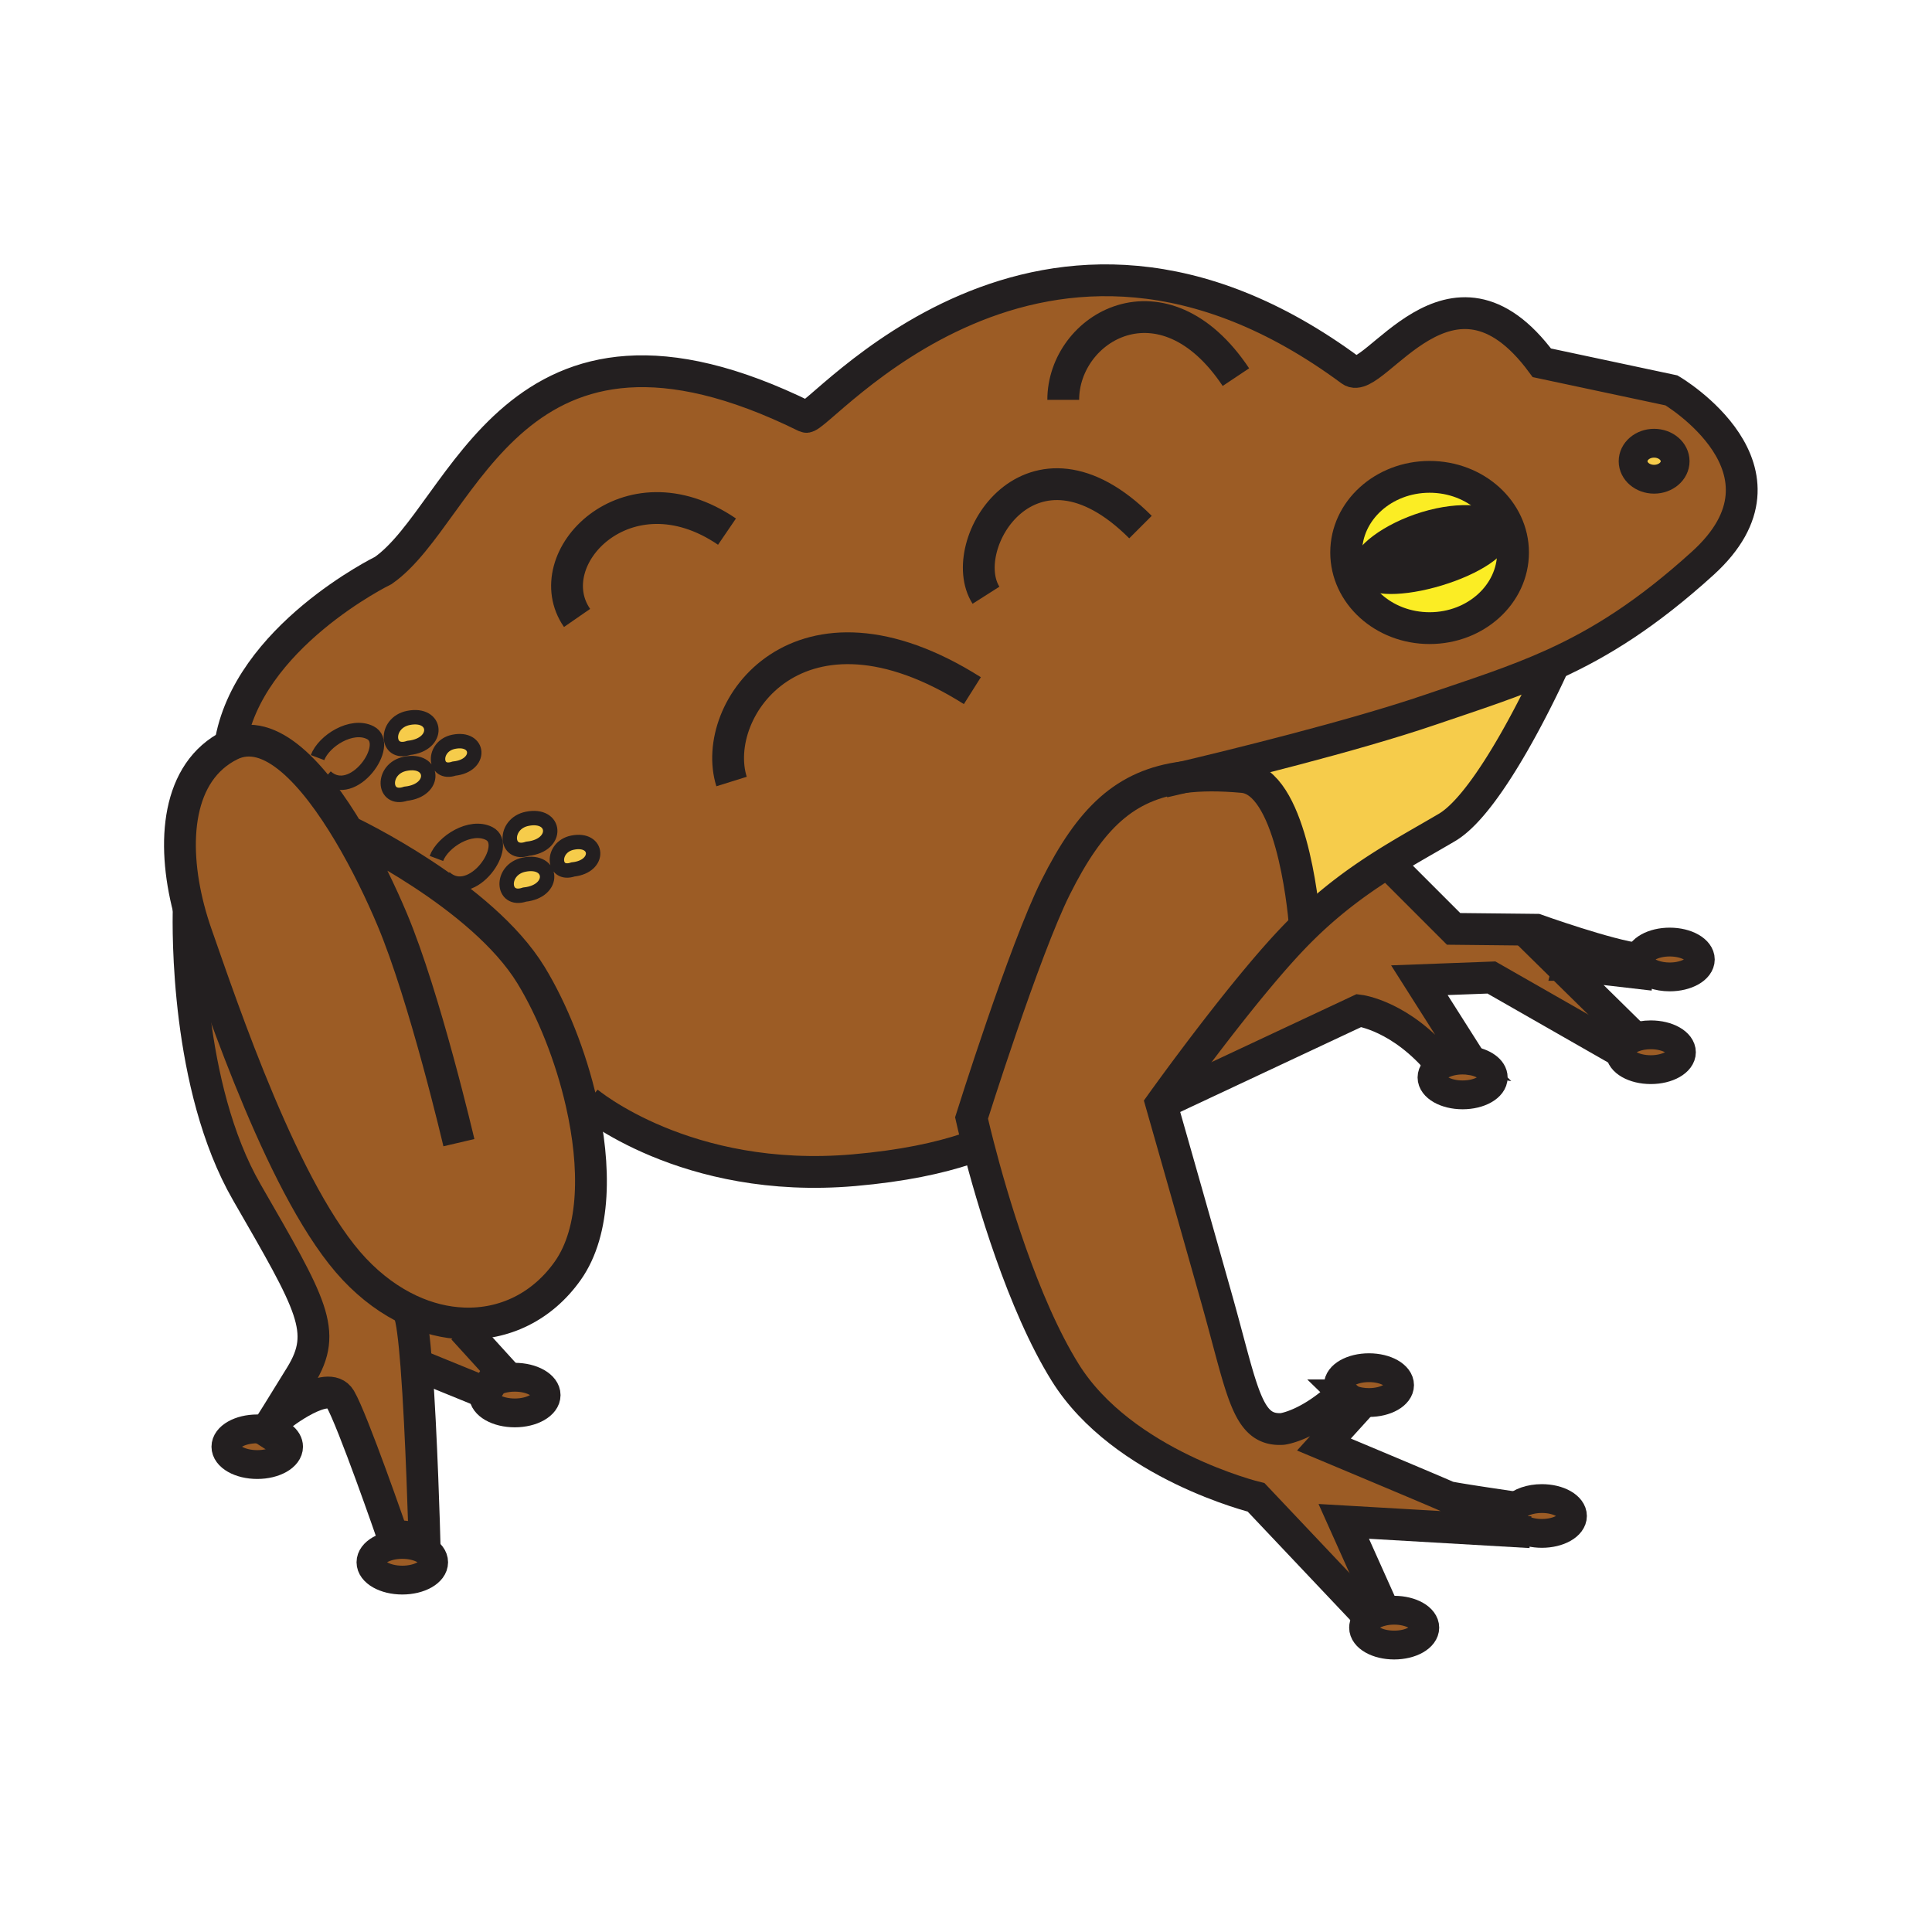 <svg xmlns="http://www.w3.org/2000/svg" width="850.394" height="850.394" viewBox="0 0 850.394 850.394" overflow="visible"><path d="M629.52 312.41c-34.35 11.73-87.949 24.79-108.71 29.7-25.579 3.33-40.85 17.87-56.17 48.51-13.75 27.48-37 101.47-37 101.47s1.051 4.74 3.051 12.48l-5.21 1.109c-12.13 4.021-27.97 7.511-49.63 9.4-74.15 6.439-117.31-30.12-117.31-30.12l-2.6.59c-4.71-20.78-12.96-41.17-22.19-56.3-21.57-35.36-79.7-62.92-79.7-62.92l-.49.29c-15.26-25.63-34.68-47.44-52.25-38.65 7.4-47.56 67.39-76.86 67.39-76.86 36.02-25.1 56.92-131.38 186.02-67.64C359.85 186 458 62 594.64 163.12c10.07 7.46 43.86-57.87 84.03-3.43l57.07 12.15s59.189 34.88 13.74 76.1c-24.601 22.31-45.021 35.02-65.45 44.33-17.31 7.9-34.64 13.36-54.51 20.14zm107.81-109.39c0-4.38-4.15-7.93-9.26-7.93-5.101 0-9.24 3.55-9.24 7.93s4.14 7.92 9.24 7.92c5.11 0 9.26-3.54 9.26-7.92zm-71.35 40.16c0-18.39-16.44-33.29-36.721-33.29-20.29 0-36.729 14.9-36.729 33.29s16.439 33.3 36.729 33.3c20.281 0 36.721-14.91 36.721-33.3zM252.19 382.7c12.43-1.35 11.3-14.13-.19-11.8-9.48 1.92-8.91 14.86.19 11.8zm-19.91-9.12c13.88-1.51 12.61-15.78-.23-13.17-10.58 2.14-9.95 16.59.23 13.17zm-1.37 20.18c13.88-1.51 12.61-15.78-.22-13.17-10.59 2.14-9.96 16.6.22 13.17zm-31.03-55.45c12.42-1.35 11.29-14.13-.2-11.8-9.48 1.92-8.91 14.86.2 11.8zm-19.92-9.12c13.88-1.51 12.61-15.78-.22-13.18-10.59 2.15-9.96 16.6.22 13.18zm-1.37 20.18c13.88-1.51 12.62-15.78-.22-13.17-10.59 2.14-9.95 16.6.22 13.17zM721.48 422.16c.149-4.15 6.119-7.5 13.47-7.5 7.439 0 13.47 3.44 13.47 7.67 0 4.24-6.03 7.67-13.47 7.67-2.59 0-5.01-.42-7.061-1.14-3.85-1.341-6.42-3.76-6.42-6.53.001-.06.001-.11.011-.17zM713.18 462.67c.271-2.439 2.551-4.58 5.91-5.87 2.15-.83 4.74-1.31 7.53-1.31 7.45 0 13.479 3.43 13.479 7.67 0 4.229-6.029 7.66-13.479 7.66-7.44 0-13.47-3.431-13.47-7.66 0-.16.01-.33.03-.49z" fill="#9c5c25"/><path d="M728.07 195.09c5.109 0 9.26 3.55 9.26 7.93s-4.15 7.92-9.26 7.92c-5.101 0-9.24-3.54-9.24-7.92s4.14-7.93 9.24-7.93z" fill="#f6cc4b"/><path d="M574.4 407.65c12.359-12 24.54-20.68 36.229-27.98l29.19 29.19 31.27.33 16.62 16.36 31.12 30.61.26.64c-3.359 1.29-5.64 3.431-5.91 5.87l-56.71-32.41-31.71 1.19 22.46 35.39c-1.1-.16-2.25-.25-3.43-.25-3.62 0-6.88.811-9.3 2.12-17.7-21.7-36.28-23.92-36.28-23.92l-82.61 38.74-1.119-2.38c9.18-12.62 35.47-48.15 54.789-68.331a212.842 212.842 0 0 1 5.131-5.169zM666.88 663.56c2.29-2.359 6.71-3.949 11.79-3.949 7.44 0 13.47 3.43 13.47 7.67 0 4.229-6.029 7.66-13.47 7.66-1.78 0-3.47-.2-5.02-.551-4.96-1.13-8.46-3.89-8.46-7.109 0-1.351.61-2.621 1.69-3.721z" fill="#9c5c25"/><path d="M520.81 342.11c7.721-1.01 16.381-1 26.271-.1 20.82 1.89 26.39 54.63 27.32 65.64-1.7 1.66-3.42 3.38-5.131 5.17-19.32 20.18-45.61 55.71-54.79 68.33-2.12 2.909-3.33 4.6-3.33 4.6s12.68 44.39 24.3 85.61c11.63 41.22 13.21 58.659 29.069 57.609 0 0 11.61-1.399 26.391-15.45 1.67 1.641 4.399 2.9 7.649 3.48l-.22 1.65-15.59 17.18s53.64 22.46 54.43 22.99c.771.51 27.391 4.399 29.7 4.739-1.08 1.101-1.689 2.37-1.689 3.721 0 3.22 3.5 5.979 8.46 7.109v.021l-82.181-4.76 17.181 38.319.27 1.28c-2.46.52-4.58 1.45-6.11 2.63l-49.92-52.79s-58.659-14.27-84.02-54.96c-18.83-30.21-32.42-77.29-38.18-99.56-2-7.74-3.051-12.48-3.051-12.48s23.25-73.99 37-101.47c15.321-30.638 30.591-45.178 56.171-48.508z" fill="#9c5c25"/><path d="M610.63 379.67c-11.689 7.3-23.87 15.98-36.229 27.98-.931-11.01-6.5-63.75-27.32-65.64-9.89-.9-18.55-.91-26.271.1 20.761-4.91 74.36-17.97 108.71-29.7 19.87-6.78 37.2-12.24 54.511-20.14-3.601 7.93-28.061 60.7-47.11 71.93-8.371 4.94-17.181 9.79-26.291 15.47z" fill="#f6cc4b"/><path d="M657.97 233.91c1.45 4.76-9.91 12.4-25.34 17.07-15.439 4.69-29.12 4.62-30.56-.12-1.45-4.76 10.42-14.1 25.859-18.78 15.441-4.68 28.611-2.93 30.041 1.83z" fill="#231f20"/><path d="M629.26 209.89c20.28 0 36.721 14.9 36.721 33.29s-16.44 33.3-36.721 33.3c-20.29 0-36.729-14.91-36.729-33.3-.001-18.39 16.439-33.29 36.729-33.29zm3.37 41.09c15.43-4.67 26.79-12.31 25.34-17.07-1.43-4.76-14.6-6.51-30.04-1.83-15.439 4.68-27.31 14.02-25.859 18.78 1.439 4.74 15.119 4.81 30.559.12z" fill="#fbed24"/><path d="M647.22 466.84c5.78.86 10.04 3.851 10.04 7.41 0 4.24-6.029 7.67-13.47 7.67-7.45 0-13.48-3.43-13.48-7.67 0-2.18 1.601-4.15 4.181-5.54 2.42-1.31 5.68-2.12 9.3-2.12 1.179 0 2.329.09 3.429.25zM602.81 711.88c1.53-1.18 3.65-2.11 6.11-2.63 1.47-.32 3.07-.49 4.74-.49 7.45 0 13.479 3.431 13.479 7.66 0 4.24-6.029 7.67-13.479 7.67-7.44 0-13.47-3.43-13.47-7.67 0-1.7.97-3.27 2.62-4.54zM590.91 613.52c-1.16-1.13-1.82-2.449-1.82-3.85 0-4.229 6.03-7.66 13.48-7.66 7.439 0 13.47 3.431 13.47 7.66 0 4.24-6.03 7.67-13.47 7.67-1.4 0-2.75-.12-4.011-.34-3.249-.58-5.979-1.84-7.649-3.48zM153.56 366.62l.49-.29s58.13 27.56 79.7 62.92c9.23 15.13 17.48 35.52 22.19 56.3 6.32 27.79 6.34 56.26-6 73.74-11.29 16-28.12 23.95-45.98 23.24-7.77-.3-15.74-2.23-23.52-5.86-8.52-3.96-16.82-9.93-24.43-17.99-30.56-32.36-58.13-115.06-69.51-147.42-1.3-3.7-2.46-7.48-3.44-11.28-7.63-29.41-5.1-60.33 18.25-72.01 17.57-8.79 36.99 13.02 52.25 38.65z" fill="#9c5c25"/><path d="M252 370.9c11.49-2.33 12.62 10.45.19 11.8-9.1 3.06-9.67-9.88-.19-11.8z" fill="#f6cc4b"/><path d="M226.59 606.21c7.62 0 13.8 3.521 13.8 7.86 0 4.33-6.18 7.84-13.8 7.84-7.62 0-13.8-3.51-13.8-7.84 0-.46.07-.9.2-1.34l.62.25 2.57-4.07c2.53-1.65 6.26-2.7 10.41-2.7z" fill="#9c5c25"/><path d="M232.05 360.41c12.84-2.61 14.11 11.66.23 13.17-10.18 3.42-10.81-11.03-.23-13.17zM230.69 380.59c12.83-2.61 14.1 11.66.22 13.17-10.18 3.43-10.81-11.03-.22-13.17z" fill="#f6cc4b"/><path d="M203.86 584.84l16.24 17.86-3.92 6.21c-1.62 1.06-2.75 2.37-3.19 3.82l-28.6-11.66-1.11.08c-.92-11.771-2-20.881-3.23-23.341l.39-1.14c7.78 3.63 15.75 5.561 23.52 5.86l-.1 2.311z" fill="#9c5c25"/><path d="M199.68 326.51c11.49-2.33 12.62 10.45.2 11.8-9.11 3.06-9.68-9.88-.2-11.8z" fill="#f6cc4b"/><path d="M177.08 679.8c7.62 0 13.8 3.51 13.8 7.851 0 4.34-6.18 7.85-13.8 7.85s-13.8-3.51-13.8-7.85c0-4.341 6.18-7.851 13.8-7.851zM186.82 677.37l-14.07-1.62s-17.58-50.87-23-60.06c-5.41-9.2-26.51 7.569-26.51 7.569l-1.32-.83c2.87-4.58 6.4-10.29 10.52-17.02 11.9-19.49 4.87-30.84-23.81-80.63-26.85-46.61-25.81-116.12-25.57-124.8.98 3.8 2.14 7.58 3.44 11.28 11.38 32.36 38.95 115.061 69.51 147.42 7.61 8.061 15.91 14.03 24.43 17.99l-.39 1.14c1.23 2.46 2.31 11.57 3.23 23.341 2.29 29.65 3.54 76.22 3.54 76.22z" fill="#9c5c25"/><path d="M179.74 316.01c12.83-2.6 14.1 11.67.22 13.18-10.18 3.42-10.81-11.03-.22-13.18zM178.37 336.2c12.84-2.61 14.1 11.66.22 13.17-10.17 3.43-10.81-11.03-.22-13.17z" fill="#f6cc4b"/><path d="M117.57 629.34c5.49 1.03 9.45 3.97 9.45 7.45 0 4.34-6.17 7.85-13.79 7.85-7.63 0-13.8-3.51-13.8-7.85s6.17-7.85 13.8-7.85c1.52 0 2.98.14 4.34.4z" fill="#9c5c25"/><g fill="none" stroke="#231f20"><path d="M512.2 344.12s3.18-.73 8.609-2.01c20.761-4.91 74.36-17.97 108.71-29.7 19.87-6.78 37.2-12.24 54.511-20.14 20.43-9.31 40.85-22.02 65.45-44.33 45.449-41.22-13.74-76.1-13.74-76.1l-57.07-12.15c-40.17-54.44-73.96 10.89-84.03 3.43C458 62 359.85 186 354.72 183.47c-129.1-63.74-150 42.54-186.02 67.64 0 0-59.99 29.3-67.39 76.86" stroke-width="14"/><path d="M665.98 243.18c0 18.39-16.44 33.3-36.721 33.3-20.29 0-36.729-14.91-36.729-33.3 0-18.39 16.439-33.29 36.729-33.29 20.281 0 36.721 14.9 36.721 33.29z" stroke-width="14"/><path d="M657.97 233.91c1.45 4.76-9.91 12.4-25.34 17.07-15.439 4.69-29.12 4.62-30.56-.12-1.45-4.76 10.42-14.1 25.859-18.78 15.441-4.68 28.611-2.93 30.041 1.83z" stroke-width="14"/><path d="M737.33 203.02c0 4.38-4.15 7.92-9.26 7.92-5.101 0-9.24-3.54-9.24-7.92s4.14-7.93 9.24-7.93c5.11 0 9.26 3.55 9.26 7.93z" stroke-width="12.683"/><path d="M154.05 366.33s58.13 27.56 79.7 62.92c9.23 15.13 17.48 35.52 22.19 56.3 6.32 27.79 6.34 56.26-6 73.74-11.29 16-28.12 23.95-45.98 23.24-7.77-.3-15.74-2.23-23.52-5.86-8.52-3.96-16.82-9.93-24.43-17.99-30.56-32.36-58.13-115.06-69.51-147.42-1.3-3.7-2.46-7.48-3.44-11.28-7.63-29.41-5.1-60.33 18.25-72.01 17.57-8.79 36.99 13.02 52.25 38.65 7.66 12.84 14.26 26.65 19.06 38.06 14.39 34.16 29.37 98.28 29.37 98.28" stroke-width="14"/><path d="M608.92 709.25c1.47-.32 3.07-.49 4.74-.49 7.45 0 13.479 3.431 13.479 7.66 0 4.24-6.029 7.67-13.479 7.67-7.44 0-13.47-3.43-13.47-7.67 0-1.7.97-3.27 2.619-4.54 1.531-1.18 3.651-2.11 6.111-2.63zM590.91 613.52c-1.16-1.13-1.82-2.449-1.82-3.85 0-4.229 6.03-7.66 13.48-7.66 7.439 0 13.47 3.431 13.47 7.66 0 4.24-6.03 7.67-13.47 7.67-1.4 0-2.75-.12-4.011-.34-3.249-.58-5.979-1.84-7.649-3.48zM647.22 466.84c5.78.86 10.04 3.851 10.04 7.41 0 4.24-6.029 7.67-13.47 7.67-7.45 0-13.48-3.43-13.48-7.67 0-2.18 1.601-4.15 4.181-5.54 2.42-1.31 5.68-2.12 9.3-2.12 1.179 0 2.329.09 3.429.25zM719.09 456.8c2.15-.83 4.74-1.31 7.53-1.31 7.45 0 13.479 3.43 13.479 7.67 0 4.229-6.029 7.66-13.479 7.66-7.44 0-13.47-3.431-13.47-7.66 0-.16.01-.33.029-.49.271-2.44 2.551-4.58 5.911-5.87zM721.48 422.16c.149-4.15 6.119-7.5 13.47-7.5 7.439 0 13.47 3.44 13.47 7.67 0 4.24-6.03 7.67-13.47 7.67-2.59 0-5.01-.42-7.061-1.14-3.85-1.341-6.42-3.76-6.42-6.53.001-.06.001-.11.011-.17zM666.88 663.56c2.29-2.359 6.71-3.949 11.79-3.949 7.44 0 13.47 3.43 13.47 7.67 0 4.229-6.029 7.66-13.47 7.66-1.78 0-3.47-.2-5.02-.551-4.96-1.13-8.46-3.89-8.46-7.109 0-1.351.61-2.621 1.69-3.721z" stroke-width="12.683"/><path d="M83.09 399.08l-.03.9c-.24 8.68-1.28 78.19 25.57 124.8 28.68 49.79 35.71 61.14 23.81 80.63-4.12 6.729-7.65 12.439-10.52 17.02-1.69 2.7-3.15 5.011-4.35 6.91-2.65 4.18-4.07 6.37-4.07 6.37M123.24 623.26s21.1-16.77 26.51-7.569c5.42 9.189 23 60.06 23 60.06l14.07 1.62s-1.25-46.57-3.54-76.22c-.92-11.771-2-20.881-3.23-23.341" stroke-width="14"/><path d="M127.02 636.79c0 4.34-6.17 7.85-13.79 7.85-7.63 0-13.8-3.51-13.8-7.85s6.17-7.85 13.8-7.85c1.52 0 2.98.14 4.34.399 5.49 1.031 9.45 3.971 9.45 7.451zM216.18 608.91c2.53-1.65 6.26-2.7 10.41-2.7 7.62 0 13.8 3.521 13.8 7.86 0 4.33-6.18 7.84-13.8 7.84-7.62 0-13.8-3.51-13.8-7.84 0-.46.07-.9.2-1.34.44-1.45 1.57-2.76 3.19-3.82zM190.88 687.65c0 4.34-6.18 7.85-13.8 7.85s-13.8-3.51-13.8-7.85c0-4.341 6.18-7.851 13.8-7.851s13.8 3.511 13.8 7.851z" stroke-width="12.683"/><path stroke-width="14" d="M184.39 601.07l28.6 11.66.62.25 2.57-4.07 3.92-6.21-16.24-17.86M258.54 484.96s43.16 36.56 117.31 30.12c21.66-1.89 37.5-5.38 49.63-9.4M574.56 409.65s-.05-.72-.159-2c-.931-11.01-6.5-63.75-27.32-65.64-9.89-.9-18.55-.91-26.271.1-25.579 3.33-40.85 17.87-56.17 48.51-13.75 27.48-37 101.47-37 101.47s1.051 4.74 3.051 12.48c5.76 22.27 19.35 69.35 38.18 99.56 25.36 40.69 84.02 54.96 84.02 54.96l49.92 52.79.551.58"/><path d="M684.48 291.27s-.15.35-.45 1c-3.601 7.93-28.061 60.7-47.11 71.93-8.37 4.94-17.18 9.79-26.29 15.47-11.689 7.3-23.87 15.98-36.229 27.98-1.7 1.66-3.42 3.38-5.131 5.17-19.32 20.18-45.61 55.71-54.79 68.33-2.12 2.909-3.33 4.6-3.33 4.6s12.68 44.39 24.3 85.61c11.63 41.22 13.21 58.659 29.069 57.609 0 0 11.61-1.399 26.391-15.45a91.528 91.528 0 0 0 4.92-5.029M608.65 707.97l-17.18-38.32 82.18 4.76M598.34 618.65l-15.59 17.18s53.64 22.46 54.43 22.99c.771.51 27.391 4.399 29.7 4.739.11.011.16.021.16.021" stroke-width="14"/><path d="M610.49 379.53l.14.14 29.19 29.19 31.27.33 5.2.06s31.71 11.35 45.19 12.91c1.22.14 2.279.2 3.159.17M515.37 483.64l.229-.109 82.61-38.74s18.58 2.22 36.28 23.92c1.12 1.37 2.24 2.82 3.35 4.35M648.15 468.31l-.93-1.47-22.46-35.39 31.71-1.19 56.71 32.41 4.33 2.47" stroke-width="14"/><path stroke-width="14" d="M718.83 456.16l-31.12-30.61-16.62-16.36-.75-.73M727.81 429.07s-39.27-4.62-39.27-4.37c0 0 .01 0 .03.01"/><path d="M195.78 386.28c12 10.8 29.46-14.36 19.52-19.4-8.2-4.14-20.43 3.59-23.21 10.97M230.91 393.76c13.88-1.51 12.61-15.78-.22-13.17-10.59 2.14-9.96 16.6.22 13.17zM252.19 382.7c12.43-1.35 11.3-14.13-.19-11.8-9.48 1.92-8.91 14.86.19 11.8zM232.28 373.58c13.88-1.51 12.61-15.78-.23-13.17-10.58 2.14-9.95 16.59.23 13.17zM143.46 341.89c12.01 10.8 29.46-14.37 19.52-19.4-8.19-4.14-20.43 3.58-23.21 10.97M178.59 349.37c13.88-1.51 12.62-15.78-.22-13.17-10.59 2.14-9.95 16.6.22 13.17zM199.88 338.31c12.42-1.35 11.29-14.13-.2-11.8-9.48 1.92-8.91 14.86.2 11.8zM179.96 329.19c13.88-1.51 12.61-15.78-.22-13.18-10.59 2.15-9.96 16.6.22 13.18z" stroke-width="6.342"/></g><path fill="none" d="M0 0h850.394v850.394H0z"/><path d="M254 272c-18-26 22-68 66-38M434 262c-14-22 20-78 68-30M322 344c-10-32 30-88 106-40M468 176c0-32 44-58 76-10" fill="none" stroke="#231f20" stroke-width="14"/></svg>